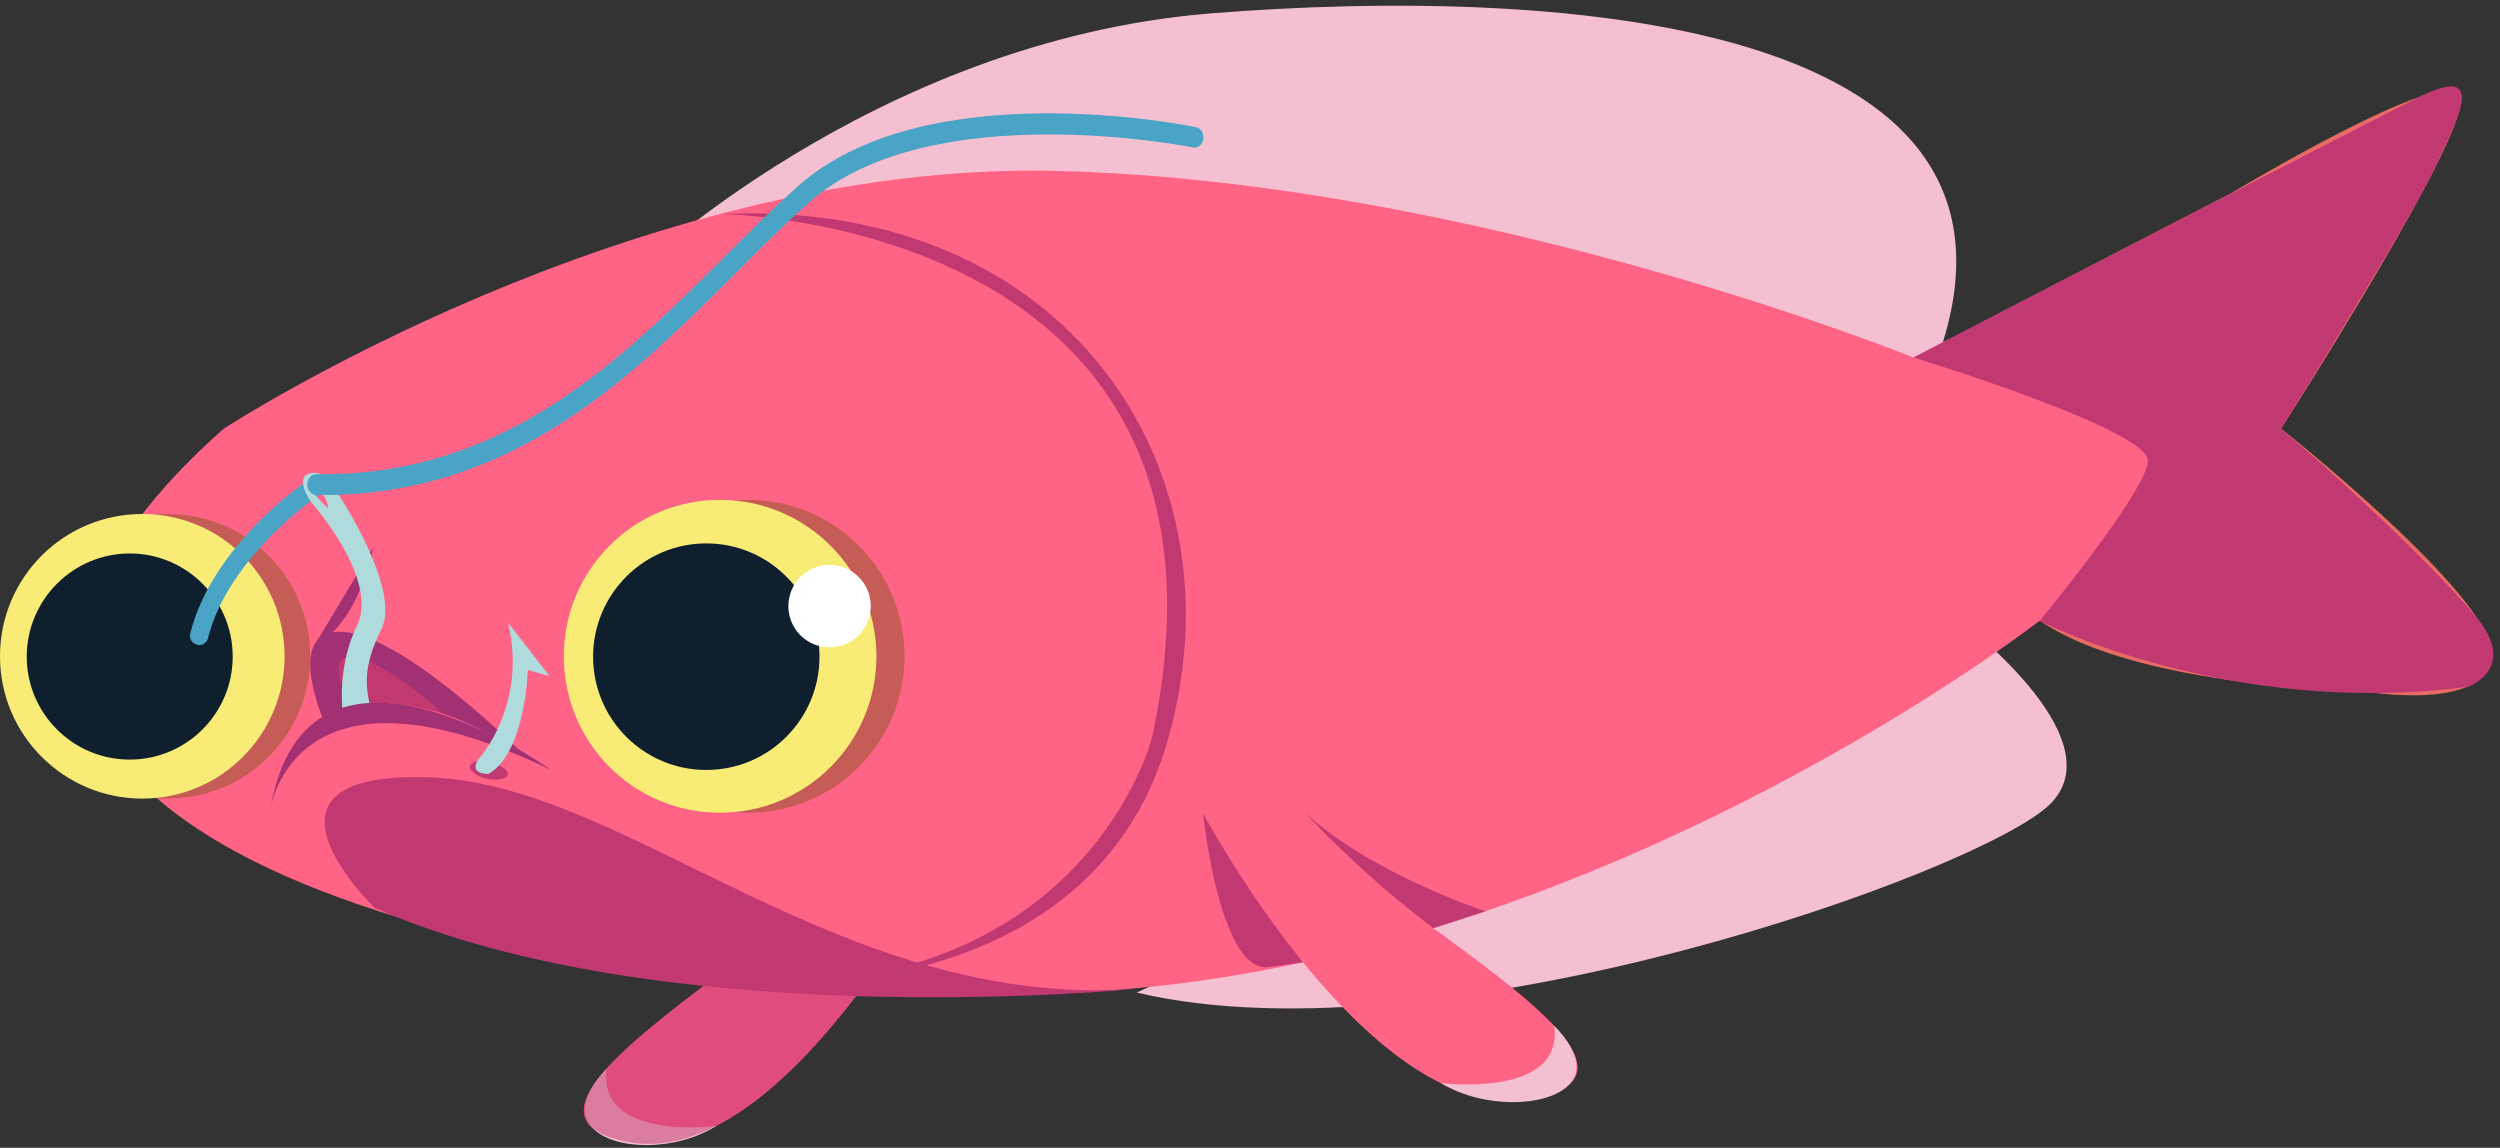 <svg width="159" height="73" viewBox="0 0 159 73" fill="none" xmlns="http://www.w3.org/2000/svg">
<rect x="0" y="0" width="159" height="73" fill="#333333" stroke="none"/>
<path d="M15.82 38.55C15.82 40 14.65 41.17 13.2 41.17C11.75 41.17 10.58 40 10.58 38.55C10.58 37.1 11.75 35.93 13.2 35.93C14.65 35.93 15.82 37.1 15.82 38.55Z" fill="white"/>
<path d="M142 12.23C142 12.23 155.56 4.06 156.49 6.06C157.41 8.06 145.08 27.26 145.08 27.26C145.08 27.26 158.8 38.11 158.49 41.73C158.18 45.35 150.25 43.96 150.25 43.96C150.25 43.96 135.93 43.76 129.72 39.47C123.51 35.18 142 12.22 142 12.22V12.23Z" fill="#E86B63"/>
<path d="M60.15 54.44C60.15 54.44 49.75 74.65 39.82 72.61C29.89 70.56 50.36 60.32 54.62 54.19C58.88 48.06 60.15 54.45 60.15 54.45V54.44Z" fill="#FF6386"/>
<path d="M45.54 71.61C45.54 71.61 37.98 72.61 38.58 67.98C38.58 67.98 36.27 70.2 37.65 71.7C39.02 73.2 42.98 73.24 45.55 71.61H45.54Z" fill="#F4C0D1"/>
<path opacity="0.5" d="M60.15 54.44C60.15 54.44 49.75 74.65 39.82 72.61C29.89 70.56 50.36 60.32 54.62 54.19C58.88 48.06 60.15 54.45 60.15 54.45V54.44Z" fill="#C23972"/>
<path d="M40.05 17.6C40.05 17.6 55.4 2.59 77.03 0.85C98.67 -0.89 134.6 0.85 121.69 26.32L40.05 17.6Z" fill="#F4C0D1"/>
<path d="M72.31 63.12L124.24 39.13C124.24 39.13 134.7 46.83 130.4 51.13C126.09 55.43 91.67 67.71 72.31 63.13V63.12Z" fill="#F4C0D1"/>
<path d="M14.22 27.27C14.22 27.27 40.4 10.18 67.27 10.87C94.13 11.56 121.7 22.74 121.7 22.74L152.05 7.03L145.08 27.27L154.5 43.32C154.5 43.32 141.59 44.37 129.72 39.48C129.72 39.48 103.2 60.07 72.15 62.86C41.09 65.65 -16.83 54.83 14.22 27.27Z" fill="#FF6386"/>
<path d="M57.53 41.74C57.53 47.24 53.08 51.69 47.59 51.69C42.1 51.69 37.64 47.24 37.64 41.74C37.64 36.24 42.1 31.79 47.59 31.79C53.08 31.79 57.53 36.24 57.53 41.74Z" fill="#C55C55"/>
<path d="M55.74 41.74C55.74 47.24 51.29 51.69 45.79 51.69C40.29 51.69 35.86 47.24 35.86 41.74C35.86 36.24 40.31 31.79 45.79 31.79C51.27 31.79 55.74 36.24 55.74 41.74Z" fill="#F8EC77"/>
<path d="M52.12 41.77C52.12 45.74 48.9 48.97 44.92 48.97C40.94 48.97 37.72 45.74 37.72 41.77C37.72 37.8 40.94 34.56 44.92 34.56C48.9 34.56 52.12 37.79 52.12 41.77Z" fill="#101F2D"/>
<path d="M19.73 41.74C19.73 46.74 15.68 50.79 10.68 50.79C5.68 50.79 1.63 46.74 1.63 41.74C1.63 36.74 5.67 32.69 10.68 32.69C15.69 32.69 19.73 36.74 19.73 41.74Z" fill="#C55C55"/>
<path d="M18.1 41.74C18.1 46.74 14.04 50.79 9.05 50.79C4.06 50.79 0 46.74 0 41.74C0 36.74 4.04 32.69 9.05 32.69C14.06 32.69 18.1 36.74 18.1 41.74Z" fill="#F8EC77"/>
<path d="M14.8 41.76C14.8 45.37 11.87 48.31 8.25 48.31C4.63 48.31 1.7 45.37 1.7 41.76C1.7 38.15 4.64 35.2 8.25 35.2C11.86 35.2 14.8 38.14 14.8 41.76Z" fill="#101F2D"/>
<path d="M23.83 57.74C23.83 57.74 14.72 49 27.33 49.44C39.93 49.88 53.28 64.18 72.16 62.9C72.16 62.9 42.26 65.86 23.84 57.74H23.83Z" fill="#C23972"/>
<path d="M76.51 51.72C76.51 51.72 77.32 59.54 79.61 61.21C79.94 61.45 80.3 61.56 80.69 61.5C83.82 61.07 82.87 61.21 82.87 61.21L76.52 51.72H76.51Z" fill="#C23972"/>
<path d="M76.51 51.72C76.51 51.72 87.27 71.93 97.55 69.88C107.83 67.83 86.63 57.59 82.23 51.46C77.82 45.33 76.51 51.72 76.51 51.72Z" fill="#FF6386"/>
<path d="M83 51.69C83 51.69 86.41 55.45 91.16 59.03L94.47 57.96C94.47 57.96 87.18 55.56 83 51.69Z" fill="#C23972"/>
<path d="M91.64 68.88C91.64 68.88 99.46 69.88 98.85 65.25C98.85 65.25 101.24 67.47 99.81 68.97C98.39 70.47 94.29 70.51 91.64 68.88Z" fill="#F4C0D1"/>
<path d="M45.79 13.61C45.79 13.61 80.36 13.93 73.27 46.91C73.27 46.91 69.2 63.13 47.58 62.57C47.58 62.57 69.17 64.48 74.23 47.22C79.28 29.96 67.94 12.53 45.79 13.62V13.61Z" fill="#C23972"/>
<path d="M121.7 22.74C121.7 22.74 136.77 27.33 136.61 29.34C136.46 31.34 129.72 39.49 129.72 39.49C129.72 39.49 141.7 45.68 156.95 43.68C156.95 43.68 160.28 42.53 157.41 39.14C154.54 35.75 147.84 29.52 145.07 27.28C145.07 27.28 153.65 13.41 154.93 10.54C156.21 7.67 158.37 3.91 153.79 6.2C149.21 8.5 121.69 22.74 121.69 22.74H121.7Z" fill="#C23972"/>
<path d="M55.38 38.55C55.38 40 54.21 41.17 52.76 41.17C51.31 41.17 50.14 40 50.14 38.55C50.14 37.1 51.31 35.93 52.76 35.93C54.21 35.93 55.38 37.1 55.38 38.55Z" fill="white"/>
<path d="M20.5 45.6C20.5 45.6 17.98 39.67 22.08 40.21C26.18 40.76 33.64 48.31 33.64 48.31C33.64 48.31 26.21 42.47 20.5 45.6Z" fill="#A13172"/>
<g style="mix-blend-mode:screen">
<path d="M22.33 44.9C22.33 44.9 20.53 41.8 22.33 41.76C24.13 41.72 28.19 45.39 28.19 45.39C28.19 45.39 24.16 44.2 22.33 44.9Z" fill="#C23972"/>
</g>
<path d="M19.92 41.17L23.73 34.83C23.73 34.83 22.94 39.51 19.92 41.17Z" fill="#A13172"/>
<path d="M12.67 41.02C12.67 41.02 12.58 41.02 12.53 41C12.21 40.92 12.02 40.6 12.1 40.29C13.5 34.7 19.32 30.72 19.56 30.56C19.82 30.38 20.19 30.45 20.37 30.72C20.55 30.99 20.48 31.36 20.21 31.54C20.15 31.58 14.52 35.43 13.23 40.58C13.16 40.85 12.92 41.03 12.66 41.03L12.67 41.02Z" fill="#4AA4C5"/>
<path d="M21.54 31.45C21.54 31.45 20.96 29.9 19.79 30.09C18.62 30.28 19.79 31.94 19.79 31.94C19.79 31.94 24.16 36.83 22.7 39.81C21.24 42.79 21.88 45.93 21.88 45.93L23.54 44.96C23.31 43.79 22.99 42.53 24.26 40.01C25.52 37.48 21.54 31.46 21.54 31.46V31.45ZM20.08 31.16C20.87 31.47 20.86 32.33 20.86 32.33C20.86 32.33 19.3 30.86 20.08 31.16Z" fill="#AFDBDD"/>
<path d="M20.52 31.47C20.38 31.47 20.24 31.47 20.1 31.47C19.79 31.47 19.54 31.17 19.54 30.81C19.54 30.45 19.8 30.16 20.11 30.16C20.2 30.16 20.38 30.16 20.52 30.16C32.22 30.16 39.58 22.82 46.08 16.33C47.68 14.73 49.2 13.22 50.74 11.85C58.83 4.64 75.37 7.94 76.07 8.09C76.38 8.15 76.58 8.49 76.53 8.85C76.48 9.21 76.18 9.45 75.87 9.38C75.7 9.34 59.13 6.04 51.44 12.89C49.92 14.24 48.42 15.74 46.83 17.33C40.18 23.97 32.65 31.48 20.54 31.48L20.52 31.47Z" fill="#4AA4C5"/>
<path d="M17.18 51.53C17.18 51.53 18.57 41.01 35.05 48.97C35.05 48.97 19.49 37.82 17.18 51.53Z" fill="#A13172"/>
<path d="M30.93 48.31C30.93 48.31 29.15 48.44 30.24 49.23C31.33 50.02 33.87 49.39 30.93 48.31Z" fill="#C23972"/>
<path d="M30.46 48.25C30.46 48.25 33.57 44.85 32.31 39.6L34.95 43L33.57 42.61C33.57 42.61 33.43 47.87 31.07 49.22C31.07 49.22 29.73 49.28 30.46 48.24V48.25Z" fill="#AFDBDD"/>
</svg>
